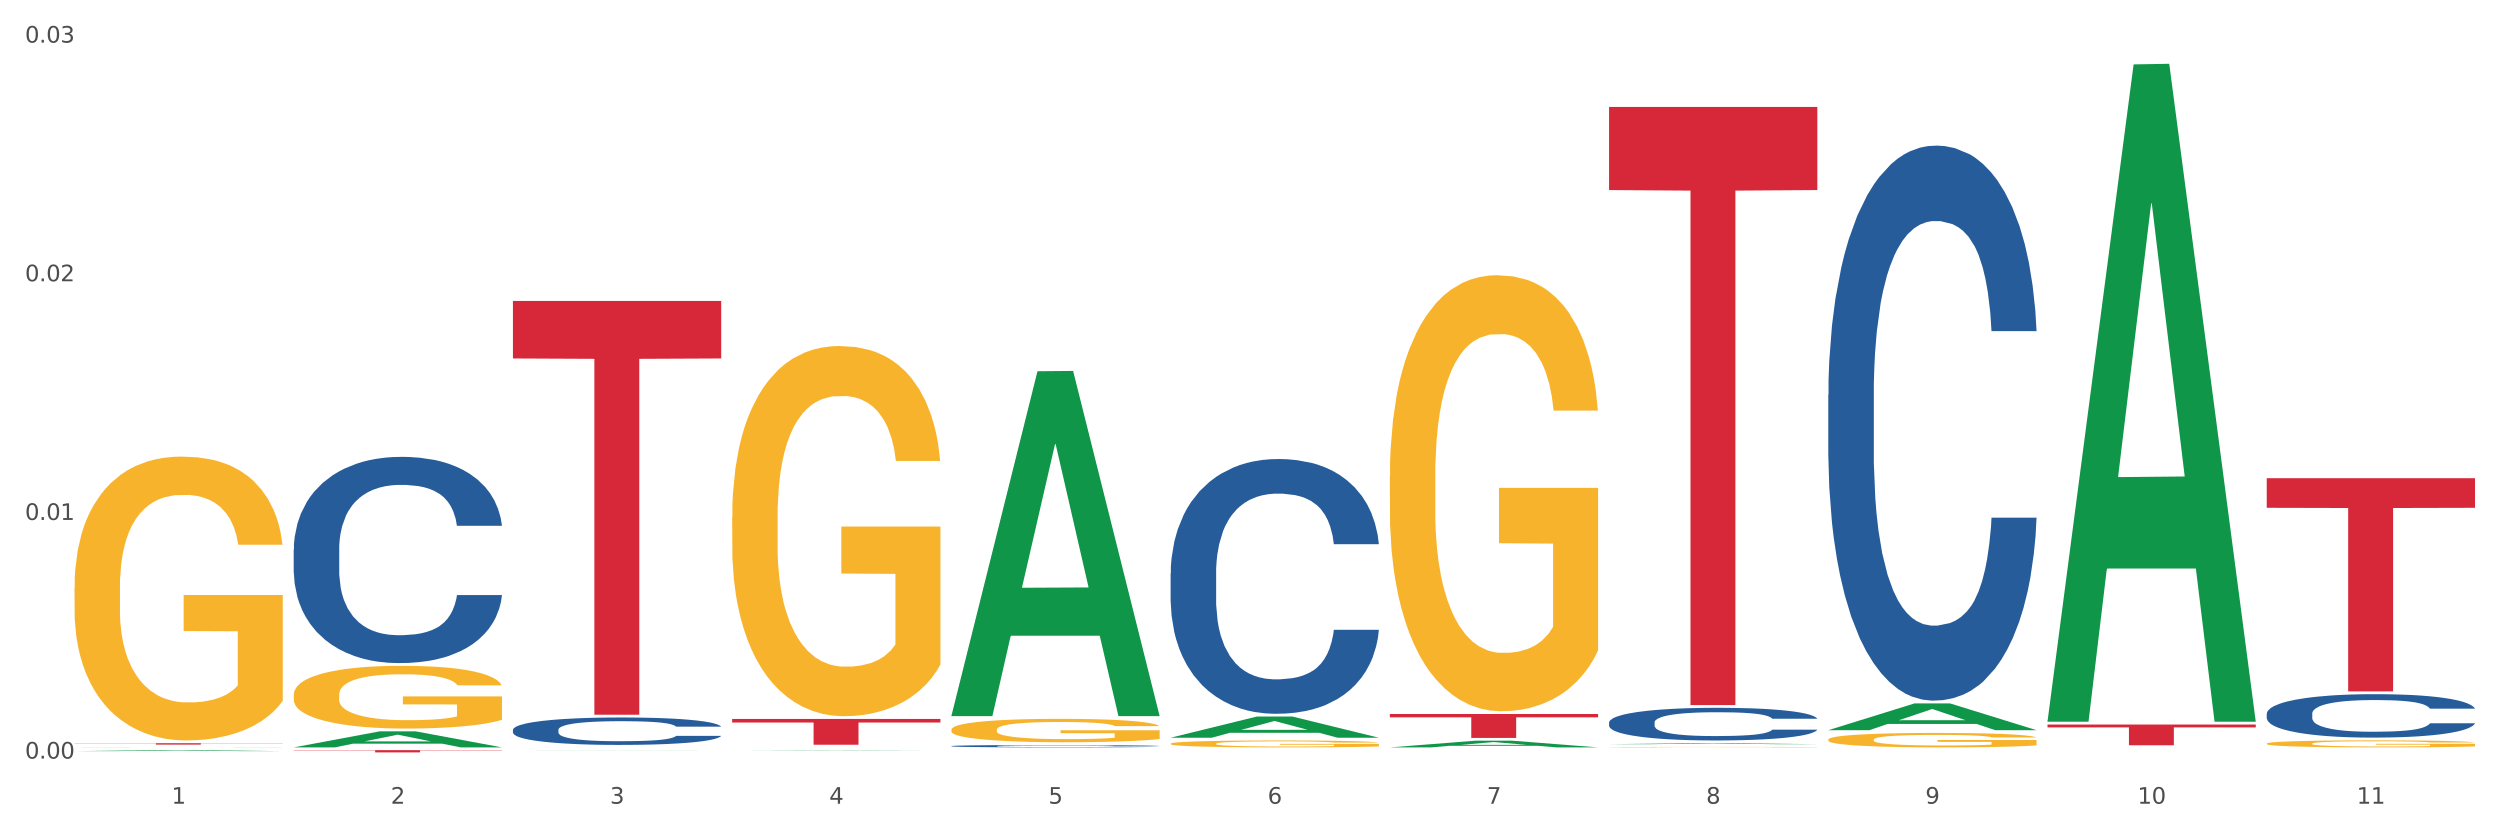 <?xml version="1.0" encoding="utf-8" standalone="no"?>
<!DOCTYPE svg PUBLIC "-//W3C//DTD SVG 1.1//EN"
  "http://www.w3.org/Graphics/SVG/1.1/DTD/svg11.dtd">
<svg xmlns:xlink="http://www.w3.org/1999/xlink" width="1080pt" height="360pt" viewBox="0 0 1080 360" xmlns="http://www.w3.org/2000/svg" version="1.1">
 <rect x="0" y="0" width="1080" height="360" fill="#333333" stroke="none"/>
 <defs>
  <style type="text/css">*{stroke-linejoin: round; stroke-linecap: butt}</style>
 </defs>
 <g id="figure_1">
  <g id="patch_1">
   <path d="M 0 360 
L 1080 360 
L 1080 0 
L 0 0 
z
" style="fill: #ffffff; stroke: #ffffff; stroke-linejoin: miter"/>
  </g>
  <g id="axes_1">
   <g id="matplotlib.axis_1">
    <g id="xtick_1">
     <g id="text_1">
      <!-- 1 -->
      <g style="fill: #4d4d4d" transform="translate(74.106 347.204) scale(0.096 -0.096)">
       <defs>
        <path id="DejaVuSans-31" d="M 794 531 
L 1825 531 
L 1825 4091 
L 703 3866 
L 703 4441 
L 1819 4666 
L 2450 4666 
L 2450 531 
L 3481 531 
L 3481 0 
L 794 0 
L 794 531 
z
" transform="scale(0.016)"/>
       </defs>
       <use xlink:href="#DejaVuSans-31"/>
      </g>
     </g>
    </g>
    <g id="xtick_2">
     <g id="text_2">
      <!-- 2 -->
      <g style="fill: #4d4d4d" transform="translate(168.812 347.204) scale(0.096 -0.096)">
       <defs>
        <path id="DejaVuSans-32" d="M 1228 531 
L 3431 531 
L 3431 0 
L 469 0 
L 469 531 
Q 828 903 1448 1529 
Q 2069 2156 2228 2338 
Q 2531 2678 2651 2914 
Q 2772 3150 2772 3378 
Q 2772 3750 2511 3984 
Q 2250 4219 1831 4219 
Q 1534 4219 1204 4116 
Q 875 4013 500 3803 
L 500 4441 
Q 881 4594 1212 4672 
Q 1544 4750 1819 4750 
Q 2544 4750 2975 4387 
Q 3406 4025 3406 3419 
Q 3406 3131 3298 2873 
Q 3191 2616 2906 2266 
Q 2828 2175 2409 1742 
Q 1991 1309 1228 531 
z
" transform="scale(0.016)"/>
       </defs>
       <use xlink:href="#DejaVuSans-32"/>
      </g>
     </g>
    </g>
    <g id="xtick_3">
     <g id="text_3">
      <!-- 3 -->
      <g style="fill: #4d4d4d" transform="translate(263.517 347.204) scale(0.096 -0.096)">
       <defs>
        <path id="DejaVuSans-33" d="M 2597 2516 
Q 3050 2419 3304 2112 
Q 3559 1806 3559 1356 
Q 3559 666 3084 287 
Q 2609 -91 1734 -91 
Q 1441 -91 1130 -33 
Q 819 25 488 141 
L 488 750 
Q 750 597 1062 519 
Q 1375 441 1716 441 
Q 2309 441 2620 675 
Q 2931 909 2931 1356 
Q 2931 1769 2642 2001 
Q 2353 2234 1838 2234 
L 1294 2234 
L 1294 2753 
L 1863 2753 
Q 2328 2753 2575 2939 
Q 2822 3125 2822 3475 
Q 2822 3834 2567 4026 
Q 2313 4219 1838 4219 
Q 1578 4219 1281 4162 
Q 984 4106 628 3988 
L 628 4550 
Q 988 4650 1302 4700 
Q 1616 4750 1894 4750 
Q 2613 4750 3031 4423 
Q 3450 4097 3450 3541 
Q 3450 3153 3228 2886 
Q 3006 2619 2597 2516 
z
" transform="scale(0.016)"/>
       </defs>
       <use xlink:href="#DejaVuSans-33"/>
      </g>
     </g>
    </g>
    <g id="xtick_4">
     <g id="text_4">
      <!-- 4 -->
      <g style="fill: #4d4d4d" transform="translate(358.223 347.204) scale(0.096 -0.096)">
       <defs>
        <path id="DejaVuSans-34" d="M 2419 4116 
L 825 1625 
L 2419 1625 
L 2419 4116 
z
M 2253 4666 
L 3047 4666 
L 3047 1625 
L 3713 1625 
L 3713 1100 
L 3047 1100 
L 3047 0 
L 2419 0 
L 2419 1100 
L 313 1100 
L 313 1709 
L 2253 4666 
z
" transform="scale(0.016)"/>
       </defs>
       <use xlink:href="#DejaVuSans-34"/>
      </g>
     </g>
    </g>
    <g id="xtick_5">
     <g id="text_5">
      <!-- 5 -->
      <g style="fill: #4d4d4d" transform="translate(452.928 347.204) scale(0.096 -0.096)">
       <defs>
        <path id="DejaVuSans-35" d="M 691 4666 
L 3169 4666 
L 3169 4134 
L 1269 4134 
L 1269 2991 
Q 1406 3038 1543 3061 
Q 1681 3084 1819 3084 
Q 2600 3084 3056 2656 
Q 3513 2228 3513 1497 
Q 3513 744 3044 326 
Q 2575 -91 1722 -91 
Q 1428 -91 1123 -41 
Q 819 9 494 109 
L 494 744 
Q 775 591 1075 516 
Q 1375 441 1709 441 
Q 2250 441 2565 725 
Q 2881 1009 2881 1497 
Q 2881 1984 2565 2268 
Q 2250 2553 1709 2553 
Q 1456 2553 1204 2497 
Q 953 2441 691 2322 
L 691 4666 
z
" transform="scale(0.016)"/>
       </defs>
       <use xlink:href="#DejaVuSans-35"/>
      </g>
     </g>
    </g>
    <g id="xtick_6">
     <g id="text_6">
      <!-- 6 -->
      <g style="fill: #4d4d4d" transform="translate(547.634 347.204) scale(0.096 -0.096)">
       <defs>
        <path id="DejaVuSans-36" d="M 2113 2584 
Q 1688 2584 1439 2293 
Q 1191 2003 1191 1497 
Q 1191 994 1439 701 
Q 1688 409 2113 409 
Q 2538 409 2786 701 
Q 3034 994 3034 1497 
Q 3034 2003 2786 2293 
Q 2538 2584 2113 2584 
z
M 3366 4563 
L 3366 3988 
Q 3128 4100 2886 4159 
Q 2644 4219 2406 4219 
Q 1781 4219 1451 3797 
Q 1122 3375 1075 2522 
Q 1259 2794 1537 2939 
Q 1816 3084 2150 3084 
Q 2853 3084 3261 2657 
Q 3669 2231 3669 1497 
Q 3669 778 3244 343 
Q 2819 -91 2113 -91 
Q 1303 -91 875 529 
Q 447 1150 447 2328 
Q 447 3434 972 4092 
Q 1497 4750 2381 4750 
Q 2619 4750 2861 4703 
Q 3103 4656 3366 4563 
z
" transform="scale(0.016)"/>
       </defs>
       <use xlink:href="#DejaVuSans-36"/>
      </g>
     </g>
    </g>
    <g id="xtick_7">
     <g id="text_7">
      <!-- 7 -->
      <g style="fill: #4d4d4d" transform="translate(642.339 347.204) scale(0.096 -0.096)">
       <defs>
        <path id="DejaVuSans-37" d="M 525 4666 
L 3525 4666 
L 3525 4397 
L 1831 0 
L 1172 0 
L 2766 4134 
L 525 4134 
L 525 4666 
z
" transform="scale(0.016)"/>
       </defs>
       <use xlink:href="#DejaVuSans-37"/>
      </g>
     </g>
    </g>
    <g id="xtick_8">
     <g id="text_8">
      <!-- 8 -->
      <g style="fill: #4d4d4d" transform="translate(737.044 347.204) scale(0.096 -0.096)">
       <defs>
        <path id="DejaVuSans-38" d="M 2034 2216 
Q 1584 2216 1326 1975 
Q 1069 1734 1069 1313 
Q 1069 891 1326 650 
Q 1584 409 2034 409 
Q 2484 409 2743 651 
Q 3003 894 3003 1313 
Q 3003 1734 2745 1975 
Q 2488 2216 2034 2216 
z
M 1403 2484 
Q 997 2584 770 2862 
Q 544 3141 544 3541 
Q 544 4100 942 4425 
Q 1341 4750 2034 4750 
Q 2731 4750 3128 4425 
Q 3525 4100 3525 3541 
Q 3525 3141 3298 2862 
Q 3072 2584 2669 2484 
Q 3125 2378 3379 2068 
Q 3634 1759 3634 1313 
Q 3634 634 3220 271 
Q 2806 -91 2034 -91 
Q 1263 -91 848 271 
Q 434 634 434 1313 
Q 434 1759 690 2068 
Q 947 2378 1403 2484 
z
M 1172 3481 
Q 1172 3119 1398 2916 
Q 1625 2713 2034 2713 
Q 2441 2713 2670 2916 
Q 2900 3119 2900 3481 
Q 2900 3844 2670 4047 
Q 2441 4250 2034 4250 
Q 1625 4250 1398 4047 
Q 1172 3844 1172 3481 
z
" transform="scale(0.016)"/>
       </defs>
       <use xlink:href="#DejaVuSans-38"/>
      </g>
     </g>
    </g>
    <g id="xtick_9">
     <g id="text_9">
      <!-- 9 -->
      <g style="fill: #4d4d4d" transform="translate(831.75 347.204) scale(0.096 -0.096)">
       <defs>
        <path id="DejaVuSans-39" d="M 703 97 
L 703 672 
Q 941 559 1184 500 
Q 1428 441 1663 441 
Q 2288 441 2617 861 
Q 2947 1281 2994 2138 
Q 2813 1869 2534 1725 
Q 2256 1581 1919 1581 
Q 1219 1581 811 2004 
Q 403 2428 403 3163 
Q 403 3881 828 4315 
Q 1253 4750 1959 4750 
Q 2769 4750 3195 4129 
Q 3622 3509 3622 2328 
Q 3622 1225 3098 567 
Q 2575 -91 1691 -91 
Q 1453 -91 1209 -44 
Q 966 3 703 97 
z
M 1959 2075 
Q 2384 2075 2632 2365 
Q 2881 2656 2881 3163 
Q 2881 3666 2632 3958 
Q 2384 4250 1959 4250 
Q 1534 4250 1286 3958 
Q 1038 3666 1038 3163 
Q 1038 2656 1286 2365 
Q 1534 2075 1959 2075 
z
" transform="scale(0.016)"/>
       </defs>
       <use xlink:href="#DejaVuSans-39"/>
      </g>
     </g>
    </g>
    <g id="xtick_10">
     <g id="text_10">
      <!-- 10 -->
      <g style="fill: #4d4d4d" transform="translate(923.401 347.204) scale(0.096 -0.096)">
       <defs>
        <path id="DejaVuSans-30" d="M 2034 4250 
Q 1547 4250 1301 3770 
Q 1056 3291 1056 2328 
Q 1056 1369 1301 889 
Q 1547 409 2034 409 
Q 2525 409 2770 889 
Q 3016 1369 3016 2328 
Q 3016 3291 2770 3770 
Q 2525 4250 2034 4250 
z
M 2034 4750 
Q 2819 4750 3233 4129 
Q 3647 3509 3647 2328 
Q 3647 1150 3233 529 
Q 2819 -91 2034 -91 
Q 1250 -91 836 529 
Q 422 1150 422 2328 
Q 422 3509 836 4129 
Q 1250 4750 2034 4750 
z
" transform="scale(0.016)"/>
       </defs>
       <use xlink:href="#DejaVuSans-31"/>
       <use xlink:href="#DejaVuSans-30" transform="translate(63.623 0)"/>
      </g>
     </g>
    </g>
    <g id="xtick_11">
     <g id="text_11">
      <!-- 11 -->
      <g style="fill: #4d4d4d" transform="translate(1018.107 347.204) scale(0.096 -0.096)">
       <use xlink:href="#DejaVuSans-31"/>
       <use xlink:href="#DejaVuSans-31" transform="translate(63.623 0)"/>
      </g>
     </g>
    </g>
    <g id="xtick_12"/>
    <g id="xtick_13"/>
    <g id="xtick_14"/>
    <g id="xtick_15"/>
    <g id="xtick_16"/>
    <g id="xtick_17"/>
    <g id="xtick_18"/>
    <g id="xtick_19"/>
    <g id="xtick_20"/>
    <g id="xtick_21"/>
   </g>
   <g id="matplotlib.axis_2">
    <g id="ytick_1">
     <g id="text_12">
      <!-- 0.00 -->
      <g style="fill: #4d4d4d" transform="translate(10.8 327.713) scale(0.096 -0.096)">
       <defs>
        <path id="DejaVuSans-2e" d="M 684 794 
L 1344 794 
L 1344 0 
L 684 0 
L 684 794 
z
" transform="scale(0.016)"/>
       </defs>
       <use xlink:href="#DejaVuSans-30"/>
       <use xlink:href="#DejaVuSans-2e" transform="translate(63.623 0)"/>
       <use xlink:href="#DejaVuSans-30" transform="translate(95.41 0)"/>
       <use xlink:href="#DejaVuSans-30" transform="translate(159.033 0)"/>
      </g>
     </g>
    </g>
    <g id="ytick_2">
     <g id="text_13">
      <!-- 0.01 -->
      <g style="fill: #4d4d4d" transform="translate(10.8 224.613) scale(0.096 -0.096)">
       <use xlink:href="#DejaVuSans-30"/>
       <use xlink:href="#DejaVuSans-2e" transform="translate(63.623 0)"/>
       <use xlink:href="#DejaVuSans-30" transform="translate(95.41 0)"/>
       <use xlink:href="#DejaVuSans-31" transform="translate(159.033 0)"/>
      </g>
     </g>
    </g>
    <g id="ytick_3">
     <g id="text_14">
      <!-- 0.02 -->
      <g style="fill: #4d4d4d" transform="translate(10.8 121.514) scale(0.096 -0.096)">
       <use xlink:href="#DejaVuSans-30"/>
       <use xlink:href="#DejaVuSans-2e" transform="translate(63.623 0)"/>
       <use xlink:href="#DejaVuSans-30" transform="translate(95.41 0)"/>
       <use xlink:href="#DejaVuSans-32" transform="translate(159.033 0)"/>
      </g>
     </g>
    </g>
    <g id="ytick_4">
     <g id="text_15">
      <!-- 0.03 -->
      <g style="fill: #4d4d4d" transform="translate(10.8 18.414) scale(0.096 -0.096)">
       <use xlink:href="#DejaVuSans-30"/>
       <use xlink:href="#DejaVuSans-2e" transform="translate(63.623 0)"/>
       <use xlink:href="#DejaVuSans-30" transform="translate(95.41 0)"/>
       <use xlink:href="#DejaVuSans-33" transform="translate(159.033 0)"/>
      </g>
     </g>
    </g>
    <g id="ytick_5"/>
    <g id="ytick_6"/>
    <g id="ytick_7"/>
   </g>
   <g id="PolyCollection_1">
    <path d="M 32.175 324.493 
L 32.268 324.493 
L 69.369 324.066 
L 84.766 324.066 
L 122.145 324.494 
L 104.337 324.494 
L 96.267 324.394 
L 57.96 324.394 
L 57.682 324.396 
L 49.891 324.494 
L 32.175 324.494 
L 32.175 324.493 
L 62.783 324.335 
L 91.444 324.334 
L 77.253 324.157 
L 77.067 324.156 
L 76.882 324.157 
L 62.691 324.334 
L 62.783 324.335 
L 32.175 324.493 
z
" clip-path="url(#pe60640fef9)" style="fill: #109648"/>
    <path d="M 695.113 46.199 
L 785.084 46.199 
L 785.084 82.107 
L 749.692 82.349 
L 749.692 304.588 
L 730.291 304.588 
L 730.291 82.349 
L 695.113 82.107 
L 695.113 46.442 
L 695.113 46.199 
z
" clip-path="url(#pe60640fef9)" style="fill: #d62839"/>
    <path d="M 600.408 308.45 
L 690.378 308.45 
L 690.378 309.884 
L 654.987 309.894 
L 654.987 318.773 
L 635.586 318.773 
L 635.586 309.894 
L 600.408 309.884 
L 600.408 308.459 
L 600.408 308.45 
z
" clip-path="url(#pe60640fef9)" style="fill: #d62839"/>
    <path d="M 316.291 310.589 
L 406.262 310.589 
L 406.262 312.135 
L 370.871 312.145 
L 370.871 321.712 
L 351.469 321.712 
L 351.469 312.145 
L 316.291 312.135 
L 316.291 310.599 
L 316.291 310.589 
z
" clip-path="url(#pe60640fef9)" style="fill: #d62839"/>
    <path d="M 32.175 253.906 
L 32.281 253.794 
L 32.281 249.762 
L 32.494 246.29 
L 33.556 237.891 
L 35.149 230.947 
L 36.318 227.251 
L 37.486 224.227 
L 38.867 221.204 
L 40.567 218.068 
L 43.647 213.476 
L 45.559 211.124 
L 47.896 208.66 
L 52.145 205.076 
L 55.225 203.06 
L 58.412 201.38 
L 63.617 199.365 
L 67.016 198.469 
L 70.627 197.797 
L 74.983 197.349 
L 78.275 197.237 
L 85.499 197.573 
L 91.659 198.581 
L 94.634 199.365 
L 98.458 200.708 
L 100.476 201.604 
L 103.769 203.396 
L 107.168 205.748 
L 109.505 207.764 
L 113.01 211.572 
L 115.666 215.38 
L 118.109 220.084 
L 119.383 223.331 
L 120.339 226.355 
L 121.189 229.827 
L 122.039 235.315 
L 102.919 235.315 
L 102.175 231.395 
L 101.007 227.699 
L 99.307 224.115 
L 97.82 221.875 
L 95.271 219.076 
L 92.934 217.284 
L 90.491 215.94 
L 87.517 214.82 
L 85.18 214.26 
L 81.887 213.812 
L 75.407 213.924 
L 71.052 214.82 
L 68.078 215.94 
L 66.166 216.948 
L 64.467 218.068 
L 62.555 219.636 
L 60.324 221.987 
L 58.731 224.115 
L 57.137 226.803 
L 55.863 229.491 
L 54.694 232.627 
L 53.738 235.987 
L 52.995 239.459 
L 52.357 243.714 
L 51.826 250.77 
L 51.826 266.113 
L 52.039 269.585 
L 52.57 274.177 
L 53.207 277.649 
L 54.269 281.793 
L 55.225 284.593 
L 57.031 288.624 
L 59.049 291.984 
L 60.643 294.112 
L 62.236 295.904 
L 64.998 298.368 
L 68.078 300.384 
L 70.734 301.616 
L 74.345 302.736 
L 76.788 303.184 
L 78.913 303.408 
L 84.118 303.408 
L 87.835 303.072 
L 91.978 302.288 
L 95.165 301.28 
L 97.82 300.048 
L 100.795 298.032 
L 102.707 296.128 
L 102.707 272.721 
L 79.338 272.609 
L 79.338 257.042 
L 122.145 257.042 
L 122.145 302.736 
L 120.339 305.088 
L 118.321 307.215 
L 116.197 309.119 
L 113.01 311.471 
L 109.186 313.711 
L 105.787 315.279 
L 102.175 316.623 
L 97.927 317.855 
L 92.403 318.975 
L 89.004 319.423 
L 84.755 319.759 
L 79.763 319.871 
L 75.407 319.647 
L 71.159 319.087 
L 66.697 318.079 
L 62.342 316.623 
L 59.049 315.167 
L 55.756 313.375 
L 52.251 311.023 
L 49.489 308.783 
L 47.365 306.767 
L 45.028 304.192 
L 42.479 300.832 
L 40.567 297.808 
L 38.867 294.672 
L 37.061 290.64 
L 35.787 287.168 
L 34.512 282.801 
L 33.768 279.553 
L 32.919 274.513 
L 32.281 267.457 
L 32.175 253.906 
z
" clip-path="url(#pe60640fef9)" style="fill: #f7b32b"/>
    <path d="M 126.88 324.066 
L 216.851 324.066 
L 216.851 324.2 
L 181.46 324.201 
L 181.46 325.035 
L 162.058 325.035 
L 162.058 324.201 
L 126.88 324.2 
L 126.88 324.067 
L 126.88 324.066 
z
" clip-path="url(#pe60640fef9)" style="fill: #d62839"/>
    <path d="M 32.175 321.057 
L 122.145 321.057 
L 122.145 321.142 
L 86.754 321.143 
L 86.754 321.669 
L 67.353 321.669 
L 67.353 321.143 
L 32.175 321.142 
L 32.175 321.057 
L 32.175 321.057 
z
" clip-path="url(#pe60640fef9)" style="fill: #d62839"/>
    <path d="M 32.175 322.866 
L 32.281 322.866 
L 32.281 322.866 
L 32.6 322.865 
L 33.77 322.863 
L 35.259 322.862 
L 37.811 322.861 
L 39.194 322.86 
L 41.002 322.859 
L 44.724 322.858 
L 48.978 322.857 
L 51.956 322.857 
L 54.189 322.857 
L 59.187 322.856 
L 62.059 322.856 
L 65.036 322.856 
L 67.589 322.856 
L 71.843 322.855 
L 75.246 322.855 
L 79.181 322.855 
L 82.477 322.855 
L 86.838 322.855 
L 93.219 322.856 
L 95.665 322.856 
L 98.961 322.856 
L 102.365 322.856 
L 105.13 322.857 
L 108.32 322.857 
L 111.617 322.858 
L 114.807 322.859 
L 117.041 322.86 
L 118.848 322.86 
L 120.444 322.861 
L 121.613 322.862 
L 122.145 322.863 
L 102.684 322.863 
L 102.152 322.863 
L 101.088 322.862 
L 100.025 322.861 
L 98.855 322.861 
L 97.047 322.86 
L 95.452 322.86 
L 92.793 322.859 
L 90.347 322.859 
L 88.327 322.859 
L 85.881 322.859 
L 80.67 322.859 
L 76.947 322.859 
L 74.608 322.859 
L 71.736 322.859 
L 69.29 322.859 
L 66.419 322.859 
L 64.186 322.859 
L 61.952 322.86 
L 60.676 322.86 
L 58.762 322.861 
L 57.486 322.861 
L 55.784 322.862 
L 54.827 322.862 
L 53.126 322.863 
L 52.381 322.864 
L 52.062 322.865 
L 51.849 322.866 
L 51.849 322.869 
L 52.487 322.871 
L 53.019 322.871 
L 53.87 322.872 
L 55.465 322.873 
L 57.805 322.874 
L 60.251 322.875 
L 62.271 322.875 
L 64.186 322.876 
L 66.1 322.876 
L 68.44 322.876 
L 70.354 322.876 
L 73.225 322.876 
L 76.628 322.876 
L 79.287 322.876 
L 84.711 322.876 
L 87.157 322.876 
L 89.496 322.876 
L 92.049 322.876 
L 94.069 322.875 
L 95.239 322.875 
L 97.153 322.875 
L 98.642 322.874 
L 99.919 322.874 
L 100.769 322.873 
L 101.726 322.873 
L 102.471 322.872 
L 102.684 322.872 
L 122.145 322.872 
L 121.72 322.872 
L 120.975 322.873 
L 119.487 322.874 
L 118.317 322.875 
L 116.509 322.876 
L 114.595 322.876 
L 111.936 322.877 
L 109.49 322.877 
L 106.937 322.878 
L 104.172 322.878 
L 99.174 322.879 
L 97.366 322.879 
L 93.538 322.879 
L 90.56 322.879 
L 86.2 322.88 
L 81.733 322.88 
L 77.054 322.88 
L 72.906 322.88 
L 68.333 322.879 
L 65.462 322.879 
L 62.271 322.879 
L 58.549 322.879 
L 55.04 322.878 
L 51.743 322.878 
L 48.659 322.877 
L 45.788 322.877 
L 42.065 322.876 
L 39.3 322.875 
L 37.28 322.874 
L 35.897 322.873 
L 34.515 322.872 
L 33.77 322.872 
L 32.6 322.87 
L 32.175 322.869 
L 32.175 322.866 
z
" clip-path="url(#pe60640fef9)" style="fill: #255c99"/>
    <path d="M 126.88 237.391 
L 126.987 237.309 
L 126.987 235.031 
L 127.306 231.939 
L 128.476 226.243 
L 129.965 221.93 
L 132.517 216.886 
L 133.899 214.77 
L 135.707 212.41 
L 139.43 208.586 
L 143.683 205.331 
L 146.661 203.541 
L 148.894 202.402 
L 153.893 200.368 
L 156.764 199.473 
L 159.742 198.74 
L 162.294 198.252 
L 166.548 197.683 
L 169.951 197.438 
L 173.886 197.357 
L 177.183 197.438 
L 181.543 197.764 
L 187.924 198.74 
L 190.37 199.31 
L 193.667 200.286 
L 197.07 201.588 
L 199.835 202.89 
L 203.025 204.762 
L 206.322 207.203 
L 209.513 210.295 
L 211.746 213.143 
L 213.554 216.153 
L 215.149 219.815 
L 216.319 223.802 
L 216.851 227.138 
L 197.389 227.138 
L 196.857 224.127 
L 195.794 220.873 
L 194.73 218.676 
L 193.561 216.886 
L 191.753 214.851 
L 190.157 213.549 
L 187.499 212.003 
L 185.053 211.027 
L 183.032 210.457 
L 180.586 209.969 
L 175.375 209.481 
L 171.653 209.481 
L 169.313 209.644 
L 166.442 210.051 
L 163.996 210.62 
L 161.124 211.597 
L 158.891 212.654 
L 156.658 214.038 
L 155.382 215.014 
L 153.467 216.804 
L 152.191 218.269 
L 150.49 220.791 
L 149.533 222.581 
L 147.831 227.219 
L 147.087 230.637 
L 146.768 232.997 
L 146.555 235.6 
L 146.555 248.294 
L 147.193 253.99 
L 147.725 256.431 
L 148.575 259.197 
L 150.171 262.778 
L 152.51 266.277 
L 154.956 268.799 
L 156.977 270.345 
L 158.891 271.484 
L 160.805 272.379 
L 163.145 273.193 
L 165.059 273.681 
L 167.931 274.169 
L 171.334 274.413 
L 173.993 274.413 
L 179.416 274.007 
L 181.862 273.6 
L 184.202 273.03 
L 186.754 272.135 
L 188.775 271.159 
L 189.945 270.426 
L 191.859 268.88 
L 193.348 267.253 
L 194.624 265.382 
L 195.475 263.754 
L 196.432 261.313 
L 197.176 258.547 
L 197.389 257.082 
L 216.851 257.082 
L 216.425 260.011 
L 215.681 262.859 
L 214.192 266.683 
L 213.022 268.88 
L 211.214 271.566 
L 209.3 273.844 
L 206.641 276.366 
L 204.195 278.238 
L 201.643 279.865 
L 198.878 281.33 
L 193.88 283.364 
L 192.072 283.934 
L 188.243 284.91 
L 185.265 285.48 
L 180.905 286.049 
L 176.439 286.375 
L 171.759 286.456 
L 167.612 286.293 
L 163.039 285.805 
L 160.167 285.317 
L 156.977 284.585 
L 153.255 283.445 
L 149.745 282.062 
L 146.448 280.435 
L 143.364 278.563 
L 140.493 276.448 
L 136.771 272.949 
L 134.006 269.531 
L 131.985 266.358 
L 130.603 263.673 
L 129.22 260.255 
L 128.476 257.896 
L 127.306 252.2 
L 126.88 246.911 
L 126.88 237.391 
z
" clip-path="url(#pe60640fef9)" style="fill: #255c99"/>
    <path d="M 221.586 315.277 
L 221.692 315.266 
L 221.692 314.963 
L 222.011 314.552 
L 223.181 313.794 
L 224.67 313.221 
L 227.222 312.55 
L 228.605 312.269 
L 230.413 311.955 
L 234.135 311.446 
L 238.389 311.013 
L 241.367 310.775 
L 243.6 310.624 
L 248.598 310.353 
L 251.47 310.234 
L 254.447 310.137 
L 257 310.072 
L 261.254 309.996 
L 264.657 309.964 
L 268.592 309.953 
L 271.888 309.964 
L 276.249 310.007 
L 282.63 310.137 
L 285.076 310.213 
L 288.372 310.343 
L 291.775 310.516 
L 294.541 310.689 
L 297.731 310.938 
L 301.028 311.262 
L 304.218 311.674 
L 306.451 312.052 
L 308.259 312.453 
L 309.855 312.94 
L 311.024 313.47 
L 311.556 313.913 
L 292.095 313.913 
L 291.563 313.513 
L 290.499 313.08 
L 289.436 312.788 
L 288.266 312.55 
L 286.458 312.279 
L 284.863 312.106 
L 282.204 311.901 
L 279.758 311.771 
L 277.738 311.695 
L 275.292 311.63 
L 270.081 311.565 
L 266.358 311.565 
L 264.019 311.587 
L 261.147 311.641 
L 258.701 311.717 
L 255.83 311.847 
L 253.597 311.987 
L 251.363 312.171 
L 250.087 312.301 
L 248.173 312.539 
L 246.897 312.734 
L 245.195 313.069 
L 244.238 313.307 
L 242.536 313.924 
L 241.792 314.379 
L 241.473 314.692 
L 241.26 315.039 
L 241.26 316.727 
L 241.898 317.484 
L 242.43 317.809 
L 243.281 318.177 
L 244.876 318.653 
L 247.216 319.118 
L 249.662 319.454 
L 251.682 319.659 
L 253.597 319.811 
L 255.511 319.93 
L 257.851 320.038 
L 259.765 320.103 
L 262.636 320.168 
L 266.039 320.2 
L 268.698 320.2 
L 274.122 320.146 
L 276.568 320.092 
L 278.907 320.016 
L 281.46 319.897 
L 283.48 319.767 
L 284.65 319.67 
L 286.564 319.464 
L 288.053 319.248 
L 289.329 318.999 
L 290.18 318.783 
L 291.137 318.458 
L 291.882 318.09 
L 292.095 317.895 
L 311.556 317.895 
L 311.131 318.285 
L 310.386 318.664 
L 308.897 319.172 
L 307.728 319.464 
L 305.92 319.821 
L 304.005 320.124 
L 301.347 320.46 
L 298.901 320.709 
L 296.348 320.925 
L 293.583 321.12 
L 288.585 321.39 
L 286.777 321.466 
L 282.949 321.596 
L 279.971 321.672 
L 275.611 321.748 
L 271.144 321.791 
L 266.465 321.802 
L 262.317 321.78 
L 257.744 321.715 
L 254.873 321.65 
L 251.682 321.553 
L 247.96 321.401 
L 244.451 321.217 
L 241.154 321.001 
L 238.07 320.752 
L 235.198 320.471 
L 231.476 320.005 
L 228.711 319.551 
L 226.691 319.129 
L 225.308 318.772 
L 223.926 318.317 
L 223.181 318.004 
L 222.011 317.246 
L 221.586 316.543 
L 221.586 315.277 
z
" clip-path="url(#pe60640fef9)" style="fill: #255c99"/>
    <path d="M 410.997 322.304 
L 411.103 322.303 
L 411.103 322.276 
L 411.422 322.24 
L 412.592 322.173 
L 414.081 322.122 
L 416.633 322.063 
L 418.016 322.038 
L 419.824 322.011 
L 423.546 321.966 
L 427.8 321.928 
L 430.778 321.907 
L 433.011 321.893 
L 438.009 321.869 
L 440.881 321.859 
L 443.858 321.85 
L 446.411 321.845 
L 450.665 321.838 
L 454.068 321.835 
L 458.003 321.834 
L 461.299 321.835 
L 465.66 321.839 
L 472.041 321.85 
L 474.487 321.857 
L 477.783 321.868 
L 481.186 321.884 
L 483.951 321.899 
L 487.142 321.921 
L 490.439 321.95 
L 493.629 321.986 
L 495.862 322.019 
L 497.67 322.055 
L 499.266 322.098 
L 500.435 322.144 
L 500.967 322.184 
L 481.505 322.184 
L 480.974 322.148 
L 479.91 322.11 
L 478.847 322.084 
L 477.677 322.063 
L 475.869 322.039 
L 474.274 322.024 
L 471.615 322.006 
L 469.169 321.994 
L 467.149 321.988 
L 464.703 321.982 
L 459.491 321.976 
L 455.769 321.976 
L 453.43 321.978 
L 450.558 321.983 
L 448.112 321.99 
L 445.241 322.001 
L 443.008 322.014 
L 440.774 322.03 
L 439.498 322.041 
L 437.584 322.062 
L 436.308 322.079 
L 434.606 322.109 
L 433.649 322.13 
L 431.947 322.184 
L 431.203 322.225 
L 430.884 322.252 
L 430.671 322.283 
L 430.671 322.432 
L 431.309 322.499 
L 431.841 322.527 
L 432.692 322.56 
L 434.287 322.602 
L 436.627 322.643 
L 439.073 322.672 
L 441.093 322.691 
L 443.008 322.704 
L 444.922 322.714 
L 447.262 322.724 
L 449.176 322.73 
L 452.047 322.735 
L 455.45 322.738 
L 458.109 322.738 
L 463.533 322.734 
L 465.979 322.729 
L 468.318 322.722 
L 470.871 322.712 
L 472.891 322.7 
L 474.061 322.692 
L 475.975 322.673 
L 477.464 322.654 
L 478.74 322.632 
L 479.591 322.613 
L 480.548 322.585 
L 481.293 322.552 
L 481.505 322.535 
L 500.967 322.535 
L 500.542 322.569 
L 499.797 322.603 
L 498.308 322.648 
L 497.139 322.673 
L 495.331 322.705 
L 493.416 322.732 
L 490.758 322.761 
L 488.312 322.783 
L 485.759 322.802 
L 482.994 322.819 
L 477.996 322.843 
L 476.188 322.85 
L 472.36 322.861 
L 469.382 322.868 
L 465.022 322.875 
L 460.555 322.879 
L 455.876 322.88 
L 451.728 322.878 
L 447.155 322.872 
L 444.284 322.866 
L 441.093 322.858 
L 437.371 322.844 
L 433.862 322.828 
L 430.565 322.809 
L 427.481 322.787 
L 424.609 322.762 
L 420.887 322.721 
L 418.122 322.681 
L 416.102 322.644 
L 414.719 322.612 
L 413.337 322.572 
L 412.592 322.544 
L 411.422 322.478 
L 410.997 322.416 
L 410.997 322.304 
z
" clip-path="url(#pe60640fef9)" style="fill: #255c99"/>
    <path d="M 884.524 312.989 
L 974.495 312.989 
L 974.495 314.235 
L 939.103 314.243 
L 939.103 321.954 
L 919.702 321.954 
L 919.702 314.243 
L 884.524 314.235 
L 884.524 312.997 
L 884.524 312.989 
z
" clip-path="url(#pe60640fef9)" style="fill: #d62839"/>
    <path d="M 505.702 247.749 
L 505.809 247.649 
L 505.809 244.834 
L 506.128 241.015 
L 507.298 233.979 
L 508.786 228.651 
L 511.339 222.419 
L 512.721 219.806 
L 514.529 216.891 
L 518.251 212.167 
L 522.505 208.146 
L 525.483 205.935 
L 527.716 204.528 
L 532.715 202.015 
L 535.586 200.909 
L 538.564 200.004 
L 541.116 199.401 
L 545.37 198.698 
L 548.773 198.396 
L 552.708 198.296 
L 556.005 198.396 
L 560.365 198.798 
L 566.746 200.004 
L 569.192 200.708 
L 572.489 201.914 
L 575.892 203.522 
L 578.657 205.131 
L 581.847 207.442 
L 585.144 210.458 
L 588.335 214.278 
L 590.568 217.796 
L 592.376 221.515 
L 593.971 226.038 
L 595.141 230.963 
L 595.673 235.084 
L 576.211 235.084 
L 575.679 231.365 
L 574.616 227.345 
L 573.552 224.631 
L 572.382 222.419 
L 570.575 219.906 
L 568.979 218.298 
L 566.321 216.388 
L 563.875 215.182 
L 561.854 214.479 
L 559.408 213.875 
L 554.197 213.272 
L 550.475 213.272 
L 548.135 213.473 
L 545.264 213.976 
L 542.818 214.68 
L 539.946 215.886 
L 537.713 217.192 
L 535.48 218.901 
L 534.204 220.107 
L 532.289 222.319 
L 531.013 224.128 
L 529.312 227.244 
L 528.354 229.455 
L 526.653 235.185 
L 525.908 239.406 
L 525.589 242.321 
L 525.377 245.538 
L 525.377 261.218 
L 526.015 268.254 
L 526.547 271.27 
L 527.397 274.687 
L 528.993 279.11 
L 531.332 283.432 
L 533.778 286.548 
L 535.799 288.458 
L 537.713 289.865 
L 539.627 290.971 
L 541.967 291.976 
L 543.881 292.579 
L 546.753 293.182 
L 550.156 293.484 
L 552.814 293.484 
L 558.238 292.981 
L 560.684 292.478 
L 563.024 291.775 
L 565.576 290.669 
L 567.597 289.463 
L 568.767 288.558 
L 570.681 286.649 
L 572.17 284.638 
L 573.446 282.326 
L 574.297 280.316 
L 575.254 277.301 
L 575.998 273.883 
L 576.211 272.074 
L 595.673 272.074 
L 595.247 275.692 
L 594.503 279.21 
L 593.014 283.935 
L 591.844 286.649 
L 590.036 289.966 
L 588.122 292.78 
L 585.463 295.896 
L 583.017 298.208 
L 580.465 300.218 
L 577.7 302.027 
L 572.701 304.54 
L 570.894 305.244 
L 567.065 306.45 
L 564.087 307.154 
L 559.727 307.857 
L 555.26 308.259 
L 550.581 308.36 
L 546.434 308.159 
L 541.861 307.556 
L 538.989 306.953 
L 535.799 306.048 
L 532.077 304.641 
L 528.567 302.932 
L 525.27 300.922 
L 522.186 298.61 
L 519.315 295.997 
L 515.593 291.674 
L 512.828 287.453 
L 510.807 283.533 
L 509.425 280.216 
L 508.042 275.994 
L 507.298 273.079 
L 506.128 266.043 
L 505.702 259.509 
L 505.702 247.749 
z
" clip-path="url(#pe60640fef9)" style="fill: #255c99"/>
    <path d="M 789.819 170.635 
L 789.925 170.416 
L 789.925 164.284 
L 790.244 155.963 
L 791.414 140.634 
L 792.903 129.028 
L 795.455 115.451 
L 796.838 109.757 
L 798.646 103.406 
L 802.368 93.114 
L 806.622 84.355 
L 809.6 79.537 
L 811.833 76.471 
L 816.831 70.996 
L 819.703 68.588 
L 822.68 66.617 
L 825.233 65.303 
L 829.487 63.77 
L 832.89 63.113 
L 836.825 62.894 
L 840.121 63.113 
L 844.482 63.989 
L 850.862 66.617 
L 853.308 68.15 
L 856.605 70.777 
L 860.008 74.281 
L 862.773 77.785 
L 865.964 82.822 
L 869.261 89.391 
L 872.451 97.713 
L 874.684 105.377 
L 876.492 113.48 
L 878.087 123.334 
L 879.257 134.064 
L 879.789 143.043 
L 860.327 143.043 
L 859.796 134.94 
L 858.732 126.181 
L 857.669 120.268 
L 856.499 115.451 
L 854.691 109.976 
L 853.096 106.472 
L 850.437 102.311 
L 847.991 99.684 
L 845.97 98.151 
L 843.524 96.837 
L 838.313 95.523 
L 834.591 95.523 
L 832.252 95.961 
L 829.38 97.056 
L 826.934 98.589 
L 824.063 101.216 
L 821.83 104.063 
L 819.596 107.786 
L 818.32 110.414 
L 816.406 115.232 
L 815.13 119.173 
L 813.428 125.962 
L 812.471 130.78 
L 810.769 143.262 
L 810.025 152.459 
L 809.706 158.81 
L 809.493 165.817 
L 809.493 199.979 
L 810.131 215.308 
L 810.663 221.878 
L 811.514 229.323 
L 813.109 238.959 
L 815.449 248.375 
L 817.895 255.164 
L 819.915 259.324 
L 821.83 262.39 
L 823.744 264.799 
L 826.083 266.989 
L 827.998 268.303 
L 830.869 269.617 
L 834.272 270.274 
L 836.931 270.274 
L 842.355 269.179 
L 844.801 268.084 
L 847.14 266.551 
L 849.693 264.142 
L 851.713 261.514 
L 852.883 259.543 
L 854.797 255.383 
L 856.286 251.003 
L 857.562 245.966 
L 858.413 241.587 
L 859.37 235.017 
L 860.115 227.571 
L 860.327 223.63 
L 879.789 223.63 
L 879.364 231.513 
L 878.619 239.178 
L 877.13 249.47 
L 875.961 255.383 
L 874.153 262.609 
L 872.238 268.741 
L 869.58 275.529 
L 867.134 280.566 
L 864.581 284.946 
L 861.816 288.888 
L 856.818 294.362 
L 855.01 295.895 
L 851.181 298.523 
L 848.204 300.056 
L 843.843 301.589 
L 839.377 302.465 
L 834.698 302.684 
L 830.55 302.246 
L 825.977 300.932 
L 823.106 299.618 
L 819.915 297.647 
L 816.193 294.581 
L 812.684 290.859 
L 809.387 286.479 
L 806.303 281.442 
L 803.431 275.748 
L 799.709 266.332 
L 796.944 257.135 
L 794.924 248.594 
L 793.541 241.368 
L 792.158 232.17 
L 791.414 225.82 
L 790.244 210.491 
L 789.819 196.256 
L 789.819 170.635 
z
" clip-path="url(#pe60640fef9)" style="fill: #255c99"/>
    <path d="M 979.23 308.311 
L 979.336 308.294 
L 979.336 307.814 
L 979.655 307.163 
L 980.825 305.964 
L 982.314 305.055 
L 984.866 303.993 
L 986.249 303.547 
L 988.057 303.05 
L 991.779 302.245 
L 996.033 301.559 
L 999.01 301.182 
L 1001.244 300.943 
L 1006.242 300.514 
L 1009.114 300.326 
L 1012.091 300.171 
L 1014.644 300.069 
L 1018.898 299.949 
L 1022.301 299.897 
L 1026.236 299.88 
L 1029.532 299.897 
L 1033.893 299.966 
L 1040.273 300.171 
L 1042.719 300.291 
L 1046.016 300.497 
L 1049.419 300.771 
L 1052.184 301.045 
L 1055.375 301.439 
L 1058.672 301.954 
L 1061.862 302.605 
L 1064.095 303.205 
L 1065.903 303.839 
L 1067.498 304.61 
L 1068.668 305.449 
L 1069.2 306.152 
L 1049.738 306.152 
L 1049.207 305.518 
L 1048.143 304.833 
L 1047.08 304.37 
L 1045.91 303.993 
L 1044.102 303.564 
L 1042.507 303.29 
L 1039.848 302.965 
L 1037.402 302.759 
L 1035.381 302.639 
L 1032.935 302.536 
L 1027.724 302.433 
L 1024.002 302.433 
L 1021.663 302.468 
L 1018.791 302.553 
L 1016.345 302.673 
L 1013.474 302.879 
L 1011.24 303.102 
L 1009.007 303.393 
L 1007.731 303.599 
L 1005.817 303.976 
L 1004.541 304.284 
L 1002.839 304.815 
L 1001.882 305.192 
L 1000.18 306.169 
L 999.436 306.889 
L 999.117 307.386 
L 998.904 307.934 
L 998.904 310.608 
L 999.542 311.807 
L 1000.074 312.321 
L 1000.925 312.904 
L 1002.52 313.658 
L 1004.86 314.395 
L 1007.306 314.926 
L 1009.326 315.252 
L 1011.24 315.491 
L 1013.155 315.68 
L 1015.494 315.851 
L 1017.409 315.954 
L 1020.28 316.057 
L 1023.683 316.108 
L 1026.342 316.108 
L 1031.766 316.023 
L 1034.212 315.937 
L 1036.551 315.817 
L 1039.104 315.629 
L 1041.124 315.423 
L 1042.294 315.269 
L 1044.208 314.943 
L 1045.697 314.6 
L 1046.973 314.206 
L 1047.824 313.864 
L 1048.781 313.349 
L 1049.526 312.767 
L 1049.738 312.458 
L 1069.2 312.458 
L 1068.775 313.075 
L 1068.03 313.675 
L 1066.541 314.48 
L 1065.371 314.943 
L 1063.564 315.509 
L 1061.649 315.988 
L 1058.991 316.52 
L 1056.545 316.914 
L 1053.992 317.257 
L 1051.227 317.565 
L 1046.229 317.993 
L 1044.421 318.113 
L 1040.592 318.319 
L 1037.615 318.439 
L 1033.254 318.559 
L 1028.788 318.627 
L 1024.109 318.645 
L 1019.961 318.61 
L 1015.388 318.508 
L 1012.517 318.405 
L 1009.326 318.25 
L 1005.604 318.011 
L 1002.095 317.719 
L 998.798 317.377 
L 995.714 316.982 
L 992.842 316.537 
L 989.12 315.8 
L 986.355 315.08 
L 984.334 314.412 
L 982.952 313.846 
L 981.569 313.127 
L 980.825 312.63 
L 979.655 311.43 
L 979.23 310.316 
L 979.23 308.311 
z
" clip-path="url(#pe60640fef9)" style="fill: #255c99"/>
    <path d="M 979.23 321.24 
L 979.336 321.237 
L 979.336 321.137 
L 979.548 321.05 
L 980.611 320.841 
L 982.204 320.669 
L 983.372 320.577 
L 984.541 320.502 
L 985.922 320.427 
L 987.621 320.349 
L 990.702 320.234 
L 992.614 320.176 
L 994.951 320.115 
L 999.2 320.026 
L 1002.28 319.975 
L 1005.467 319.934 
L 1010.672 319.884 
L 1014.071 319.861 
L 1017.682 319.845 
L 1022.037 319.833 
L 1025.33 319.831 
L 1032.553 319.839 
L 1038.714 319.864 
L 1041.688 319.884 
L 1045.512 319.917 
L 1047.531 319.939 
L 1050.824 319.984 
L 1054.223 320.042 
L 1056.56 320.092 
L 1060.065 320.187 
L 1062.72 320.282 
L 1065.164 320.399 
L 1066.438 320.479 
L 1067.394 320.555 
L 1068.244 320.641 
L 1069.094 320.777 
L 1049.974 320.777 
L 1049.23 320.68 
L 1048.062 320.588 
L 1046.362 320.499 
L 1044.875 320.443 
L 1042.326 320.374 
L 1039.989 320.329 
L 1037.546 320.296 
L 1034.572 320.268 
L 1032.235 320.254 
L 1028.942 320.243 
L 1022.462 320.246 
L 1018.107 320.268 
L 1015.133 320.296 
L 1013.221 320.321 
L 1011.521 320.349 
L 1009.609 320.388 
L 1007.379 320.446 
L 1005.785 320.499 
L 1004.192 320.566 
L 1002.917 320.633 
L 1001.749 320.711 
L 1000.793 320.794 
L 1000.049 320.88 
L 999.412 320.986 
L 998.881 321.162 
L 998.881 321.543 
L 999.093 321.629 
L 999.624 321.744 
L 1000.262 321.83 
L 1001.324 321.933 
L 1002.28 322.003 
L 1004.086 322.103 
L 1006.104 322.186 
L 1007.697 322.239 
L 1009.291 322.284 
L 1012.052 322.345 
L 1015.133 322.395 
L 1017.788 322.426 
L 1021.4 322.454 
L 1023.843 322.465 
L 1025.968 322.47 
L 1031.172 322.47 
L 1034.89 322.462 
L 1039.033 322.442 
L 1042.22 322.417 
L 1044.875 322.387 
L 1047.849 322.337 
L 1049.761 322.289 
L 1049.761 321.707 
L 1026.392 321.705 
L 1026.392 321.318 
L 1069.2 321.318 
L 1069.2 322.454 
L 1067.394 322.512 
L 1065.376 322.565 
L 1063.252 322.612 
L 1060.065 322.671 
L 1056.241 322.726 
L 1052.842 322.765 
L 1049.23 322.799 
L 1044.981 322.83 
L 1039.458 322.857 
L 1036.059 322.868 
L 1031.81 322.877 
L 1026.817 322.88 
L 1022.462 322.874 
L 1018.213 322.86 
L 1013.752 322.835 
L 1009.397 322.799 
L 1006.104 322.763 
L 1002.811 322.718 
L 999.306 322.66 
L 996.544 322.604 
L 994.42 322.554 
L 992.083 322.49 
L 989.533 322.406 
L 987.621 322.331 
L 985.922 322.253 
L 984.116 322.153 
L 982.841 322.067 
L 981.567 321.958 
L 980.823 321.877 
L 979.973 321.752 
L 979.336 321.577 
L 979.23 321.24 
z
" clip-path="url(#pe60640fef9)" style="fill: #f7b32b"/>
    <path d="M 789.819 319.519 
L 789.925 319.514 
L 789.925 319.308 
L 790.138 319.131 
L 791.2 318.703 
L 792.793 318.35 
L 793.962 318.161 
L 795.13 318.007 
L 796.511 317.853 
L 798.21 317.694 
L 801.291 317.46 
L 803.203 317.34 
L 805.54 317.214 
L 809.789 317.032 
L 812.869 316.929 
L 816.056 316.843 
L 821.261 316.741 
L 824.66 316.695 
L 828.271 316.661 
L 832.626 316.638 
L 835.919 316.632 
L 843.142 316.649 
L 849.303 316.701 
L 852.277 316.741 
L 856.101 316.809 
L 858.12 316.855 
L 861.413 316.946 
L 864.812 317.066 
L 867.149 317.169 
L 870.654 317.363 
L 873.309 317.557 
L 875.753 317.796 
L 877.027 317.962 
L 877.983 318.116 
L 878.833 318.293 
L 879.683 318.572 
L 860.563 318.572 
L 859.819 318.372 
L 858.651 318.184 
L 856.951 318.002 
L 855.464 317.888 
L 852.915 317.745 
L 850.578 317.654 
L 848.135 317.585 
L 845.161 317.528 
L 842.824 317.5 
L 839.531 317.477 
L 833.051 317.482 
L 828.696 317.528 
L 825.722 317.585 
L 823.81 317.637 
L 822.11 317.694 
L 820.198 317.773 
L 817.968 317.893 
L 816.374 318.002 
L 814.781 318.139 
L 813.506 318.275 
L 812.338 318.435 
L 811.382 318.606 
L 810.638 318.783 
L 810.001 319 
L 809.47 319.359 
L 809.47 320.141 
L 809.682 320.318 
L 810.213 320.552 
L 810.851 320.729 
L 811.913 320.94 
L 812.869 321.082 
L 814.675 321.288 
L 816.693 321.459 
L 818.286 321.567 
L 819.88 321.659 
L 822.641 321.784 
L 825.722 321.887 
L 828.377 321.95 
L 831.989 322.007 
L 834.432 322.03 
L 836.557 322.041 
L 841.761 322.041 
L 845.479 322.024 
L 849.622 321.984 
L 852.809 321.933 
L 855.464 321.87 
L 858.438 321.767 
L 860.35 321.67 
L 860.35 320.478 
L 836.981 320.472 
L 836.981 319.679 
L 879.789 319.679 
L 879.789 322.007 
L 877.983 322.127 
L 875.965 322.235 
L 873.841 322.332 
L 870.654 322.452 
L 866.83 322.566 
L 863.431 322.646 
L 859.819 322.714 
L 855.57 322.777 
L 850.047 322.834 
L 846.648 322.857 
L 842.399 322.874 
L 837.406 322.88 
L 833.051 322.868 
L 828.802 322.84 
L 824.341 322.788 
L 819.986 322.714 
L 816.693 322.64 
L 813.4 322.549 
L 809.895 322.429 
L 807.133 322.315 
L 805.009 322.212 
L 802.672 322.081 
L 800.122 321.91 
L 798.21 321.756 
L 796.511 321.596 
L 794.705 321.391 
L 793.43 321.214 
L 792.156 320.991 
L 791.412 320.826 
L 790.562 320.569 
L 789.925 320.21 
L 789.819 319.519 
z
" clip-path="url(#pe60640fef9)" style="fill: #f7b32b"/>
    <path d="M 695.113 322.769 
L 695.22 322.769 
L 695.22 322.762 
L 695.432 322.756 
L 696.494 322.742 
L 698.088 322.73 
L 699.256 322.724 
L 700.424 322.719 
L 701.805 322.714 
L 703.505 322.709 
L 706.585 322.701 
L 708.497 322.697 
L 710.834 322.693 
L 715.083 322.687 
L 718.164 322.684 
L 721.35 322.681 
L 726.555 322.677 
L 729.954 322.676 
L 733.566 322.675 
L 737.921 322.674 
L 741.214 322.674 
L 748.437 322.674 
L 754.598 322.676 
L 757.572 322.677 
L 761.396 322.68 
L 763.414 322.681 
L 766.707 322.684 
L 770.106 322.688 
L 772.443 322.691 
L 775.948 322.698 
L 778.604 322.704 
L 781.047 322.712 
L 782.322 322.718 
L 783.278 322.723 
L 784.128 322.728 
L 784.977 322.738 
L 765.857 322.738 
L 765.114 322.731 
L 763.945 322.725 
L 762.246 322.719 
L 760.759 322.715 
L 758.209 322.71 
L 755.872 322.707 
L 753.429 322.705 
L 750.455 322.703 
L 748.118 322.702 
L 744.825 322.702 
L 738.346 322.702 
L 733.991 322.703 
L 731.016 322.705 
L 729.104 322.707 
L 727.405 322.709 
L 725.493 322.711 
L 723.262 322.715 
L 721.669 322.719 
L 720.076 322.723 
L 718.801 322.728 
L 717.632 322.733 
L 716.676 322.739 
L 715.933 322.745 
L 715.296 322.752 
L 714.764 322.764 
L 714.764 322.789 
L 714.977 322.795 
L 715.508 322.803 
L 716.145 322.809 
L 717.208 322.816 
L 718.164 322.82 
L 719.969 322.827 
L 721.988 322.833 
L 723.581 322.836 
L 725.174 322.839 
L 727.936 322.844 
L 731.016 322.847 
L 733.672 322.849 
L 737.284 322.851 
L 739.727 322.852 
L 741.851 322.852 
L 747.056 322.852 
L 750.774 322.851 
L 754.916 322.85 
L 758.103 322.848 
L 760.759 322.846 
L 763.733 322.843 
L 765.645 322.84 
L 765.645 322.8 
L 742.276 322.8 
L 742.276 322.774 
L 785.084 322.774 
L 785.084 322.851 
L 783.278 322.855 
L 781.26 322.858 
L 779.135 322.862 
L 775.948 322.866 
L 772.124 322.869 
L 768.725 322.872 
L 765.114 322.874 
L 760.865 322.876 
L 755.341 322.878 
L 751.942 322.879 
L 747.693 322.879 
L 742.701 322.88 
L 738.346 322.879 
L 734.097 322.878 
L 729.636 322.877 
L 725.28 322.874 
L 721.988 322.872 
L 718.695 322.869 
L 715.189 322.865 
L 712.428 322.861 
L 710.303 322.858 
L 707.966 322.853 
L 705.417 322.848 
L 703.505 322.843 
L 701.805 322.837 
L 700 322.831 
L 698.725 322.825 
L 697.45 322.817 
L 696.707 322.812 
L 695.857 322.803 
L 695.22 322.792 
L 695.113 322.769 
z
" clip-path="url(#pe60640fef9)" style="fill: #f7b32b"/>
    <path d="M 600.408 205.935 
L 600.514 205.763 
L 600.514 199.57 
L 600.727 194.236 
L 601.789 181.334 
L 603.382 170.668 
L 604.551 164.991 
L 605.719 160.346 
L 607.1 155.701 
L 608.799 150.884 
L 611.88 143.83 
L 613.792 140.217 
L 616.129 136.433 
L 620.378 130.928 
L 623.458 127.831 
L 626.645 125.25 
L 631.85 122.154 
L 635.249 120.778 
L 638.86 119.745 
L 643.215 119.057 
L 646.508 118.885 
L 653.731 119.401 
L 659.892 120.95 
L 662.867 122.154 
L 666.691 124.218 
L 668.709 125.594 
L 672.002 128.347 
L 675.401 131.96 
L 677.738 135.056 
L 681.243 140.906 
L 683.899 146.755 
L 686.342 153.98 
L 687.616 158.969 
L 688.572 163.614 
L 689.422 168.947 
L 690.272 177.377 
L 671.152 177.377 
L 670.408 171.356 
L 669.24 165.679 
L 667.54 160.174 
L 666.053 156.733 
L 663.504 152.432 
L 661.167 149.679 
L 658.724 147.615 
L 655.75 145.895 
L 653.413 145.034 
L 650.12 144.346 
L 643.64 144.518 
L 639.285 145.895 
L 636.311 147.615 
L 634.399 149.163 
L 632.699 150.884 
L 630.787 153.292 
L 628.557 156.905 
L 626.963 160.174 
L 625.37 164.302 
L 624.095 168.431 
L 622.927 173.248 
L 621.971 178.409 
L 621.227 183.742 
L 620.59 190.28 
L 620.059 201.118 
L 620.059 224.687 
L 620.271 230.02 
L 620.803 237.073 
L 621.44 242.406 
L 622.502 248.772 
L 623.458 253.072 
L 625.264 259.266 
L 627.282 264.427 
L 628.875 267.695 
L 630.469 270.448 
L 633.231 274.233 
L 636.311 277.329 
L 638.967 279.222 
L 642.578 280.942 
L 645.021 281.63 
L 647.146 281.974 
L 652.351 281.974 
L 656.068 281.458 
L 660.211 280.254 
L 663.398 278.706 
L 666.053 276.813 
L 669.027 273.717 
L 670.939 270.792 
L 670.939 234.837 
L 647.571 234.665 
L 647.571 210.752 
L 690.378 210.752 
L 690.378 280.942 
L 688.572 284.555 
L 686.554 287.824 
L 684.43 290.748 
L 681.243 294.361 
L 677.419 297.802 
L 674.02 300.21 
L 670.408 302.275 
L 666.159 304.167 
L 660.636 305.887 
L 657.237 306.575 
L 652.988 307.092 
L 647.995 307.264 
L 643.64 306.919 
L 639.391 306.059 
L 634.93 304.511 
L 630.575 302.275 
L 627.282 300.038 
L 623.989 297.286 
L 620.484 293.673 
L 617.722 290.232 
L 615.598 287.135 
L 613.261 283.179 
L 610.711 278.018 
L 608.799 273.373 
L 607.1 268.556 
L 605.294 262.362 
L 604.019 257.029 
L 602.745 250.32 
L 602.001 245.331 
L 601.151 237.589 
L 600.514 226.751 
L 600.408 205.935 
z
" clip-path="url(#pe60640fef9)" style="fill: #f7b32b"/>
    <path d="M 505.702 321.268 
L 505.809 321.266 
L 505.809 321.167 
L 506.021 321.082 
L 507.083 320.877 
L 508.677 320.708 
L 509.845 320.617 
L 511.014 320.543 
L 512.394 320.47 
L 514.094 320.393 
L 517.174 320.281 
L 519.086 320.223 
L 521.423 320.163 
L 525.672 320.076 
L 528.753 320.026 
L 531.939 319.985 
L 537.144 319.936 
L 540.543 319.914 
L 544.155 319.898 
L 548.51 319.887 
L 551.803 319.884 
L 559.026 319.892 
L 565.187 319.917 
L 568.161 319.936 
L 571.985 319.969 
L 574.003 319.991 
L 577.296 320.035 
L 580.695 320.092 
L 583.032 320.141 
L 586.537 320.234 
L 589.193 320.327 
L 591.636 320.442 
L 592.911 320.522 
L 593.867 320.595 
L 594.717 320.68 
L 595.566 320.814 
L 576.446 320.814 
L 575.703 320.719 
L 574.534 320.628 
L 572.835 320.541 
L 571.348 320.486 
L 568.798 320.418 
L 566.461 320.374 
L 564.018 320.341 
L 561.044 320.314 
L 558.707 320.3 
L 555.414 320.289 
L 548.935 320.292 
L 544.58 320.314 
L 541.606 320.341 
L 539.694 320.366 
L 537.994 320.393 
L 536.082 320.431 
L 533.851 320.489 
L 532.258 320.541 
L 530.665 320.606 
L 529.39 320.672 
L 528.222 320.749 
L 527.266 320.831 
L 526.522 320.915 
L 525.885 321.019 
L 525.354 321.192 
L 525.354 321.567 
L 525.566 321.651 
L 526.097 321.764 
L 526.734 321.848 
L 527.797 321.95 
L 528.753 322.018 
L 530.558 322.116 
L 532.577 322.198 
L 534.17 322.25 
L 535.763 322.294 
L 538.525 322.354 
L 541.606 322.404 
L 544.261 322.434 
L 547.873 322.461 
L 550.316 322.472 
L 552.44 322.478 
L 557.645 322.478 
L 561.363 322.469 
L 565.505 322.45 
L 568.692 322.426 
L 571.348 322.395 
L 574.322 322.346 
L 576.234 322.3 
L 576.234 321.728 
L 552.865 321.725 
L 552.865 321.345 
L 595.673 321.345 
L 595.673 322.461 
L 593.867 322.519 
L 591.849 322.571 
L 589.724 322.617 
L 586.537 322.674 
L 582.713 322.729 
L 579.314 322.767 
L 575.703 322.8 
L 571.454 322.83 
L 565.93 322.858 
L 562.531 322.869 
L 558.282 322.877 
L 553.29 322.88 
L 548.935 322.874 
L 544.686 322.86 
L 540.225 322.836 
L 535.87 322.8 
L 532.577 322.765 
L 529.284 322.721 
L 525.778 322.664 
L 523.017 322.609 
L 520.892 322.56 
L 518.555 322.497 
L 516.006 322.415 
L 514.094 322.341 
L 512.394 322.264 
L 510.589 322.166 
L 509.314 322.081 
L 508.039 321.974 
L 507.296 321.895 
L 506.446 321.772 
L 505.809 321.599 
L 505.702 321.268 
z
" clip-path="url(#pe60640fef9)" style="fill: #f7b32b"/>
    <path d="M 410.997 315.212 
L 411.103 315.203 
L 411.103 314.871 
L 411.316 314.585 
L 412.378 313.893 
L 413.971 313.321 
L 415.14 313.016 
L 416.308 312.767 
L 417.689 312.518 
L 419.388 312.259 
L 422.469 311.881 
L 424.381 311.687 
L 426.718 311.484 
L 430.967 311.189 
L 434.047 311.023 
L 437.234 310.884 
L 442.439 310.718 
L 445.838 310.644 
L 449.449 310.589 
L 453.804 310.552 
L 457.097 310.543 
L 464.32 310.57 
L 470.481 310.654 
L 473.456 310.718 
L 477.28 310.829 
L 479.298 310.903 
L 482.591 311.05 
L 485.99 311.244 
L 488.327 311.41 
L 491.832 311.724 
L 494.488 312.038 
L 496.931 312.425 
L 498.205 312.693 
L 499.161 312.942 
L 500.011 313.228 
L 500.861 313.68 
L 481.741 313.68 
L 480.997 313.357 
L 479.829 313.053 
L 478.129 312.758 
L 476.642 312.573 
L 474.093 312.342 
L 471.756 312.195 
L 469.313 312.084 
L 466.339 311.992 
L 464.002 311.946 
L 460.709 311.909 
L 454.229 311.918 
L 449.874 311.992 
L 446.9 312.084 
L 444.988 312.167 
L 443.288 312.259 
L 441.376 312.389 
L 439.146 312.582 
L 437.552 312.758 
L 435.959 312.979 
L 434.684 313.201 
L 433.516 313.459 
L 432.56 313.736 
L 431.816 314.022 
L 431.179 314.373 
L 430.648 314.954 
L 430.648 316.218 
L 430.86 316.504 
L 431.392 316.883 
L 432.029 317.169 
L 433.091 317.51 
L 434.047 317.741 
L 435.853 318.073 
L 437.871 318.35 
L 439.464 318.525 
L 441.058 318.673 
L 443.82 318.876 
L 446.9 319.042 
L 449.556 319.144 
L 453.167 319.236 
L 455.61 319.273 
L 457.735 319.291 
L 462.94 319.291 
L 466.657 319.264 
L 470.8 319.199 
L 473.987 319.116 
L 476.642 319.015 
L 479.616 318.848 
L 481.528 318.692 
L 481.528 316.763 
L 458.16 316.754 
L 458.16 315.471 
L 500.967 315.471 
L 500.967 319.236 
L 499.161 319.43 
L 497.143 319.605 
L 495.019 319.762 
L 491.832 319.956 
L 488.008 320.14 
L 484.609 320.27 
L 480.997 320.38 
L 476.748 320.482 
L 471.225 320.574 
L 467.826 320.611 
L 463.577 320.639 
L 458.584 320.648 
L 454.229 320.63 
L 449.98 320.583 
L 445.519 320.5 
L 441.164 320.38 
L 437.871 320.26 
L 434.578 320.113 
L 431.073 319.919 
L 428.311 319.734 
L 426.187 319.568 
L 423.85 319.356 
L 421.3 319.079 
L 419.388 318.83 
L 417.689 318.572 
L 415.883 318.239 
L 414.608 317.953 
L 413.334 317.593 
L 412.59 317.326 
L 411.74 316.91 
L 411.103 316.329 
L 410.997 315.212 
z
" clip-path="url(#pe60640fef9)" style="fill: #f7b32b"/>
    <path d="M 316.291 223.377 
L 316.398 223.23 
L 316.398 217.972 
L 316.61 213.445 
L 317.672 202.491 
L 319.266 193.435 
L 320.434 188.615 
L 321.603 184.672 
L 322.983 180.728 
L 324.683 176.639 
L 327.763 170.651 
L 329.675 167.583 
L 332.012 164.37 
L 336.261 159.696 
L 339.342 157.068 
L 342.528 154.877 
L 347.733 152.248 
L 351.132 151.079 
L 354.744 150.203 
L 359.099 149.619 
L 362.392 149.473 
L 369.615 149.911 
L 375.776 151.225 
L 378.75 152.248 
L 382.574 154 
L 384.592 155.169 
L 387.885 157.506 
L 391.284 160.573 
L 393.621 163.202 
L 397.127 168.168 
L 399.782 173.134 
L 402.225 179.268 
L 403.5 183.503 
L 404.456 187.447 
L 405.306 191.975 
L 406.155 199.131 
L 387.035 199.131 
L 386.292 194.019 
L 385.123 189.2 
L 383.424 184.526 
L 381.937 181.605 
L 379.387 177.953 
L 377.051 175.617 
L 374.607 173.864 
L 371.633 172.403 
L 369.296 171.673 
L 366.003 171.089 
L 359.524 171.235 
L 355.169 172.403 
L 352.195 173.864 
L 350.283 175.178 
L 348.583 176.639 
L 346.671 178.684 
L 344.44 181.751 
L 342.847 184.526 
L 341.254 188.031 
L 339.979 191.537 
L 338.811 195.626 
L 337.855 200.008 
L 337.111 204.535 
L 336.474 210.086 
L 335.943 219.287 
L 335.943 239.297 
L 336.155 243.824 
L 336.686 249.812 
L 337.323 254.34 
L 338.386 259.744 
L 339.342 263.396 
L 341.147 268.654 
L 343.166 273.035 
L 344.759 275.81 
L 346.352 278.147 
L 349.114 281.36 
L 352.195 283.989 
L 354.85 285.596 
L 358.462 287.057 
L 360.905 287.641 
L 363.029 287.933 
L 368.234 287.933 
L 371.952 287.495 
L 376.095 286.472 
L 379.281 285.158 
L 381.937 283.551 
L 384.911 280.922 
L 386.823 278.439 
L 386.823 247.914 
L 363.454 247.768 
L 363.454 227.466 
L 406.262 227.466 
L 406.262 287.057 
L 404.456 290.124 
L 402.438 292.899 
L 400.313 295.382 
L 397.127 298.449 
L 393.303 301.37 
L 389.903 303.415 
L 386.292 305.167 
L 382.043 306.774 
L 376.519 308.235 
L 373.12 308.819 
L 368.871 309.257 
L 363.879 309.403 
L 359.524 309.111 
L 355.275 308.381 
L 350.814 307.066 
L 346.459 305.167 
L 343.166 303.269 
L 339.873 300.932 
L 336.367 297.865 
L 333.606 294.944 
L 331.481 292.315 
L 329.144 288.955 
L 326.595 284.574 
L 324.683 280.63 
L 322.983 276.541 
L 321.178 271.283 
L 319.903 266.755 
L 318.628 261.059 
L 317.885 256.823 
L 317.035 250.251 
L 316.398 241.049 
L 316.291 223.377 
z
" clip-path="url(#pe60640fef9)" style="fill: #f7b32b"/>
    <path d="M 126.88 300.163 
L 126.987 300.138 
L 126.987 299.247 
L 127.199 298.48 
L 128.261 296.624 
L 129.855 295.09 
L 131.023 294.274 
L 132.192 293.606 
L 133.572 292.938 
L 135.272 292.245 
L 138.352 291.23 
L 140.264 290.71 
L 142.601 290.166 
L 146.85 289.374 
L 149.931 288.929 
L 153.117 288.558 
L 158.322 288.112 
L 161.721 287.914 
L 165.333 287.766 
L 169.688 287.667 
L 172.981 287.642 
L 180.204 287.716 
L 186.365 287.939 
L 189.339 288.112 
L 193.163 288.409 
L 195.181 288.607 
L 198.474 289.003 
L 201.873 289.523 
L 204.21 289.968 
L 207.716 290.809 
L 210.371 291.651 
L 212.814 292.69 
L 214.089 293.408 
L 215.045 294.076 
L 215.895 294.843 
L 216.744 296.055 
L 197.624 296.055 
L 196.881 295.189 
L 195.712 294.373 
L 194.013 293.581 
L 192.526 293.086 
L 189.976 292.467 
L 187.64 292.071 
L 185.196 291.775 
L 182.222 291.527 
L 179.885 291.403 
L 176.592 291.304 
L 170.113 291.329 
L 165.758 291.527 
L 162.784 291.775 
L 160.872 291.997 
L 159.172 292.245 
L 157.26 292.591 
L 155.029 293.111 
L 153.436 293.581 
L 151.843 294.175 
L 150.568 294.769 
L 149.4 295.461 
L 148.444 296.204 
L 147.7 296.971 
L 147.063 297.911 
L 146.532 299.47 
L 146.532 302.86 
L 146.744 303.627 
L 147.275 304.642 
L 147.912 305.409 
L 148.975 306.324 
L 149.931 306.943 
L 151.736 307.834 
L 153.755 308.576 
L 155.348 309.046 
L 156.941 309.442 
L 159.703 309.987 
L 162.784 310.432 
L 165.439 310.704 
L 169.051 310.952 
L 171.494 311.051 
L 173.618 311.1 
L 178.823 311.1 
L 182.541 311.026 
L 186.684 310.853 
L 189.87 310.63 
L 192.526 310.358 
L 195.5 309.912 
L 197.412 309.492 
L 197.412 304.32 
L 174.043 304.295 
L 174.043 300.856 
L 216.851 300.856 
L 216.851 310.952 
L 215.045 311.471 
L 213.027 311.941 
L 210.902 312.362 
L 207.716 312.882 
L 203.892 313.377 
L 200.492 313.723 
L 196.881 314.02 
L 192.632 314.292 
L 187.108 314.54 
L 183.709 314.639 
L 179.46 314.713 
L 174.468 314.738 
L 170.113 314.688 
L 165.864 314.564 
L 161.403 314.342 
L 157.048 314.02 
L 153.755 313.698 
L 150.462 313.302 
L 146.956 312.783 
L 144.195 312.288 
L 142.07 311.843 
L 139.733 311.273 
L 137.184 310.531 
L 135.272 309.863 
L 133.572 309.17 
L 131.767 308.279 
L 130.492 307.512 
L 129.217 306.547 
L 128.474 305.83 
L 127.624 304.716 
L 126.987 303.157 
L 126.88 300.163 
z
" clip-path="url(#pe60640fef9)" style="fill: #f7b32b"/>
    <path d="M 695.113 312.111 
L 695.22 312.098 
L 695.22 311.738 
L 695.539 311.248 
L 696.709 310.347 
L 698.197 309.664 
L 700.75 308.866 
L 702.132 308.531 
L 703.94 308.157 
L 707.662 307.552 
L 711.916 307.037 
L 714.894 306.753 
L 717.127 306.573 
L 722.126 306.251 
L 724.997 306.109 
L 727.975 305.993 
L 730.527 305.916 
L 734.781 305.826 
L 738.184 305.787 
L 742.119 305.775 
L 745.416 305.787 
L 749.776 305.839 
L 756.157 305.993 
L 758.603 306.084 
L 761.9 306.238 
L 765.303 306.444 
L 768.068 306.65 
L 771.258 306.947 
L 774.555 307.333 
L 777.746 307.822 
L 779.979 308.273 
L 781.787 308.75 
L 783.382 309.329 
L 784.552 309.96 
L 785.084 310.488 
L 765.622 310.488 
L 765.09 310.012 
L 764.027 309.497 
L 762.963 309.149 
L 761.793 308.866 
L 759.985 308.544 
L 758.39 308.338 
L 755.732 308.093 
L 753.286 307.938 
L 751.265 307.848 
L 748.819 307.771 
L 743.608 307.694 
L 739.886 307.694 
L 737.546 307.719 
L 734.675 307.784 
L 732.229 307.874 
L 729.357 308.028 
L 727.124 308.196 
L 724.891 308.415 
L 723.615 308.569 
L 721.7 308.853 
L 720.424 309.085 
L 718.723 309.484 
L 717.765 309.767 
L 716.064 310.501 
L 715.319 311.042 
L 715 311.416 
L 714.788 311.828 
L 714.788 313.837 
L 715.426 314.739 
L 715.958 315.125 
L 716.808 315.563 
L 718.404 316.13 
L 720.743 316.683 
L 723.189 317.083 
L 725.21 317.327 
L 727.124 317.508 
L 729.038 317.649 
L 731.378 317.778 
L 733.292 317.855 
L 736.164 317.933 
L 739.567 317.971 
L 742.225 317.971 
L 747.649 317.907 
L 750.095 317.843 
L 752.435 317.752 
L 754.987 317.611 
L 757.008 317.456 
L 758.178 317.34 
L 760.092 317.096 
L 761.581 316.838 
L 762.857 316.542 
L 763.708 316.284 
L 764.665 315.898 
L 765.409 315.46 
L 765.622 315.228 
L 785.084 315.228 
L 784.658 315.692 
L 783.914 316.142 
L 782.425 316.748 
L 781.255 317.096 
L 779.447 317.521 
L 777.533 317.881 
L 774.874 318.28 
L 772.428 318.577 
L 769.876 318.834 
L 767.111 319.066 
L 762.112 319.388 
L 760.305 319.478 
L 756.476 319.633 
L 753.498 319.723 
L 749.138 319.813 
L 744.671 319.865 
L 739.992 319.877 
L 735.845 319.852 
L 731.272 319.774 
L 728.4 319.697 
L 725.21 319.581 
L 721.488 319.401 
L 717.978 319.182 
L 714.681 318.924 
L 711.597 318.628 
L 708.726 318.293 
L 705.004 317.74 
L 702.239 317.199 
L 700.218 316.696 
L 698.836 316.271 
L 697.453 315.73 
L 696.709 315.357 
L 695.539 314.455 
L 695.113 313.618 
L 695.113 312.111 
z
" clip-path="url(#pe60640fef9)" style="fill: #255c99"/>
    <path d="M 979.23 206.572 
L 1069.2 206.572 
L 1069.2 219.374 
L 1033.809 219.461 
L 1033.809 298.694 
L 1014.408 298.694 
L 1014.408 219.461 
L 979.23 219.374 
L 979.23 206.659 
L 979.23 206.572 
z
" clip-path="url(#pe60640fef9)" style="fill: #d62839"/>
    <path d="M 221.586 130.014 
L 311.556 130.014 
L 311.556 154.855 
L 276.165 155.022 
L 276.165 308.767 
L 256.764 308.767 
L 256.764 155.022 
L 221.586 154.855 
L 221.586 130.182 
L 221.586 130.014 
z
" clip-path="url(#pe60640fef9)" style="fill: #d62839"/>
    <path d="M 505.702 318.681 
L 505.795 318.672 
L 542.896 309.555 
L 558.293 309.546 
L 595.673 318.698 
L 577.864 318.698 
L 569.795 316.567 
L 531.488 316.567 
L 531.209 316.601 
L 523.418 318.698 
L 505.702 318.698 
L 505.702 318.681 
L 536.311 315.295 
L 564.971 315.286 
L 550.78 311.497 
L 550.595 311.48 
L 550.409 311.505 
L 536.218 315.286 
L 536.311 315.295 
L 505.702 318.681 
z
" clip-path="url(#pe60640fef9)" style="fill: #109648"/>
    <path d="M 126.88 322.867 
L 126.973 322.86 
L 164.074 315.93 
L 179.471 315.924 
L 216.851 322.88 
L 199.042 322.88 
L 190.973 321.26 
L 152.666 321.26 
L 152.387 321.286 
L 144.596 322.88 
L 126.88 322.88 
L 126.88 322.867 
L 157.489 320.293 
L 186.15 320.287 
L 171.958 317.406 
L 171.773 317.393 
L 171.587 317.413 
L 157.396 320.287 
L 157.489 320.293 
L 126.88 322.867 
z
" clip-path="url(#pe60640fef9)" style="fill: #109648"/>
    <path d="M 884.524 311.269 
L 884.617 311.002 
L 921.718 27.818 
L 937.115 27.551 
L 974.495 311.803 
L 956.686 311.803 
L 948.616 245.611 
L 910.31 245.611 
L 910.031 246.679 
L 902.24 311.803 
L 884.524 311.803 
L 884.524 311.269 
L 915.133 206.109 
L 943.793 205.842 
L 929.602 88.138 
L 929.417 87.604 
L 929.231 88.405 
L 915.04 205.842 
L 915.133 206.109 
L 884.524 311.269 
z
" clip-path="url(#pe60640fef9)" style="fill: #109648"/>
    <path d="M 789.819 315.425 
L 789.912 315.414 
L 827.013 303.881 
L 842.41 303.87 
L 879.789 315.446 
L 861.981 315.446 
L 853.911 312.751 
L 815.604 312.751 
L 815.326 312.794 
L 807.535 315.446 
L 789.819 315.446 
L 789.819 315.425 
L 820.427 311.142 
L 849.088 311.131 
L 834.897 306.337 
L 834.711 306.316 
L 834.526 306.348 
L 820.335 311.131 
L 820.427 311.142 
L 789.819 315.425 
z
" clip-path="url(#pe60640fef9)" style="fill: #109648"/>
    <path d="M 695.113 321.487 
L 695.206 321.487 
L 732.307 321.064 
L 747.704 321.064 
L 785.084 321.488 
L 767.275 321.488 
L 759.206 321.389 
L 720.899 321.389 
L 720.62 321.391 
L 712.829 321.488 
L 695.113 321.488 
L 695.113 321.487 
L 725.722 321.33 
L 754.382 321.33 
L 740.191 321.154 
L 740.006 321.153 
L 739.82 321.154 
L 725.629 321.33 
L 725.722 321.33 
L 695.113 321.487 
z
" clip-path="url(#pe60640fef9)" style="fill: #109648"/>
    <path d="M 600.408 322.874 
L 600.501 322.871 
L 637.602 319.962 
L 652.999 319.959 
L 690.378 322.88 
L 672.57 322.88 
L 664.5 322.2 
L 626.193 322.2 
L 625.915 322.211 
L 618.124 322.88 
L 600.408 322.88 
L 600.408 322.874 
L 631.016 321.794 
L 659.677 321.791 
L 645.486 320.582 
L 645.3 320.576 
L 645.115 320.584 
L 630.924 321.791 
L 631.016 321.794 
L 600.408 322.874 
z
" clip-path="url(#pe60640fef9)" style="fill: #109648"/>
    <path d="M 221.586 324.074 
L 221.679 324.074 
L 258.78 324.066 
L 274.177 324.066 
L 311.556 324.074 
L 293.748 324.074 
L 285.678 324.072 
L 247.371 324.072 
L 247.093 324.072 
L 239.302 324.074 
L 221.586 324.074 
L 221.586 324.074 
L 252.194 324.071 
L 280.855 324.071 
L 266.664 324.067 
L 266.478 324.067 
L 266.293 324.067 
L 252.102 324.071 
L 252.194 324.071 
L 221.586 324.074 
z
" clip-path="url(#pe60640fef9)" style="fill: #109648"/>
    <path d="M 410.997 309.077 
L 411.09 308.937 
L 448.191 160.379 
L 463.588 160.239 
L 500.967 309.357 
L 483.159 309.357 
L 475.089 274.633 
L 436.782 274.633 
L 436.504 275.193 
L 428.713 309.357 
L 410.997 309.357 
L 410.997 309.077 
L 441.605 253.91 
L 470.266 253.77 
L 456.075 192.023 
L 455.889 191.743 
L 455.704 192.163 
L 441.513 253.77 
L 441.605 253.91 
L 410.997 309.077 
z
" clip-path="url(#pe60640fef9)" style="fill: #109648"/>
    <path d="M 316.291 324.186 
L 316.384 324.186 
L 353.485 324.066 
L 368.882 324.066 
L 406.262 324.186 
L 388.453 324.186 
L 380.384 324.158 
L 342.077 324.158 
L 341.798 324.158 
L 334.007 324.186 
L 316.291 324.186 
L 316.291 324.186 
L 346.9 324.141 
L 375.56 324.141 
L 361.369 324.091 
L 361.184 324.091 
L 360.998 324.091 
L 346.807 324.141 
L 346.9 324.141 
L 316.291 324.186 
z
" clip-path="url(#pe60640fef9)" style="fill: #109648"/>
   </g>
  </g>
 </g>
 <defs>
  <clipPath id="pe60640fef9">
   <rect x="32.175" y="12.677" width="1037.025" height="327.232"/>
  </clipPath>
 </defs>
</svg>
